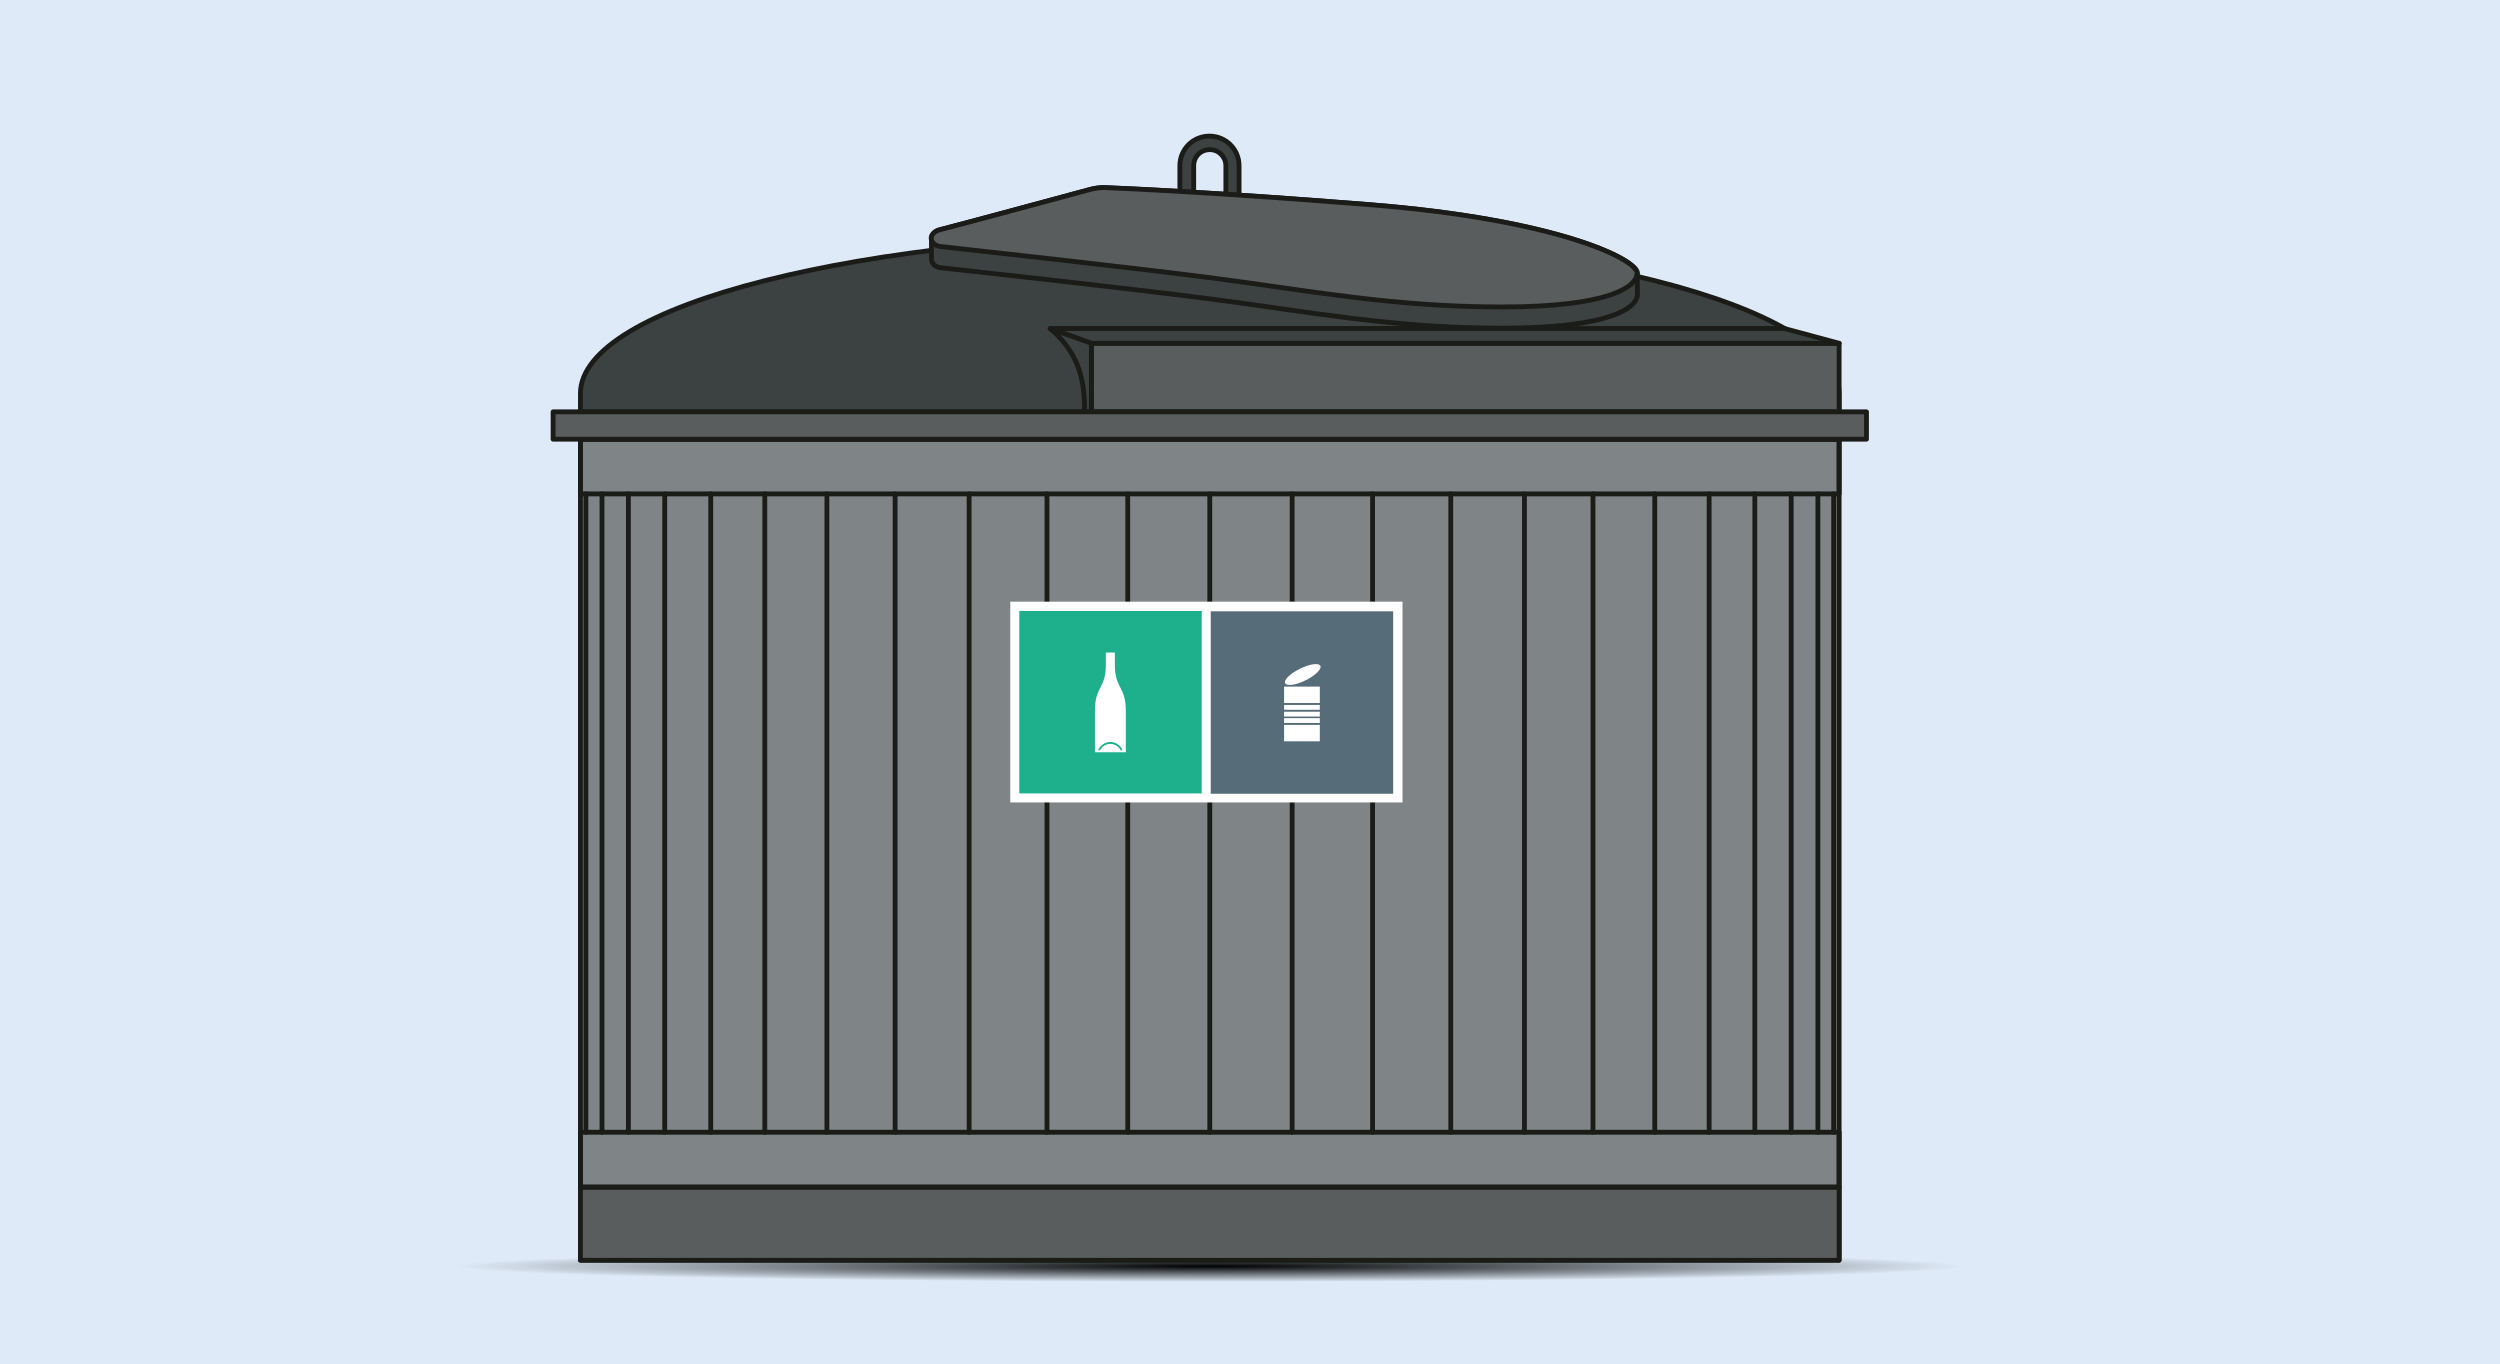 <?xml version="1.0" encoding="utf-8"?>
<!-- Generator: Adobe Illustrator 27.9.0, SVG Export Plug-In . SVG Version: 6.00 Build 0)  -->
<svg version="1.1" xmlns="http://www.w3.org/2000/svg" xmlns:xlink="http://www.w3.org/1999/xlink" x="0px" y="0px" width="777px"
	 height="424px" viewBox="0 0 777 424" style="enable-background:new 0 0 777 424;" xml:space="preserve">
<style type="text/css">
	.st0{fill:#DEEAF7;}
	.st1{fill:url(#SVGID_1_);}
	.st2{fill:#7F8487;}
	.st3{fill:#3C4141;stroke:#1B1B18;stroke-width:1.5;stroke-linecap:round;stroke-linejoin:round;stroke-miterlimit:10;}
	.st4{fill:none;stroke:#1B1B18;stroke-width:1.5;stroke-linecap:round;stroke-linejoin:round;stroke-miterlimit:10;}
	.st5{fill:#595D5D;stroke:#1B1B18;stroke-width:1.5;stroke-linecap:round;stroke-linejoin:round;stroke-miterlimit:10;}
	.st6{display:none;}
	.st7{display:inline;}
	.st8{fill:#FFFFFF;}
	.st9{fill:#00A04B;}
	.st10{opacity:0.5;fill:#FFFFFF;enable-background:new    ;}
	.st11{fill:#141414;}
	.st12{display:inline;fill:#FFFFFF;}
	.st13{fill:#0082BE;}
	.st14{fill:#BEA064;}
	.st15{fill:none;}
	.st16{fill:#A01E41;}
	.st17{fill:#961E82;}
	.st18{fill:#1EAF8C;}
	.st19{fill:#566D79;}
</style>
<g id="Baggrund">
	<rect class="st0" width="777" height="424"/>
</g>
<g id="Layer_9">
	<g id="Skygge">
		
			<radialGradient id="SVGID_1_" cx="-969.888" cy="629.011" r="1.347" gradientTransform="matrix(0 3.641 174.723 -5.825937e-15 -109527.797 3924.919)" gradientUnits="userSpaceOnUse">
			<stop  offset="0" style="stop-color:#000000"/>
			<stop  offset="1" style="stop-color:#000000;stop-opacity:0"/>
		</radialGradient>
		<ellipse class="st1" cx="374.8" cy="393.4" rx="235.3" ry="4.9"/>
	</g>
	<g>
		<rect x="180.4" y="136.5" class="st2" width="391.2" height="232.4"/>
		<path class="st3" d="M385.2,72.7H381V51.5c0-2.7-2.2-5-5-5s-5,2.2-5,5v21.3h-4.3V51.5c0-5.1,4.1-9.2,9.2-9.2
			c5.1,0,9.2,4.1,9.2,9.2V72.7z"/>
		<rect x="180.4" y="136.5" class="st4" width="391.2" height="255.1"/>
		<rect x="180.4" y="369" class="st5" width="391.2" height="22.7"/>
		<rect x="180.4" y="351.9" class="st4" width="391.2" height="17"/>
		<rect x="180.4" y="136.5" class="st4" width="391.2" height="17"/>
		<line class="st4" x1="376" y1="153.5" x2="376" y2="351.9"/>
		<line class="st4" x1="401.6" y1="153.5" x2="401.6" y2="351.9"/>
		<line class="st4" x1="426.6" y1="153.5" x2="426.6" y2="351.9"/>
		<line class="st4" x1="450.9" y1="153.5" x2="450.9" y2="351.9"/>
		<line class="st4" x1="473.8" y1="153.5" x2="473.8" y2="351.9"/>
		<line class="st4" x1="495.1" y1="153.5" x2="495.1" y2="351.9"/>
		<line class="st4" x1="514.3" y1="153.5" x2="514.3" y2="351.9"/>
		<line class="st4" x1="531.2" y1="153.5" x2="531.2" y2="351.9"/>
		<line class="st4" x1="545.4" y1="153.5" x2="545.4" y2="351.9"/>
		<line class="st4" x1="556.7" y1="153.5" x2="556.7" y2="351.9"/>
		<line class="st4" x1="565" y1="153.5" x2="565" y2="351.9"/>
		<line class="st4" x1="569.9" y1="153.5" x2="569.9" y2="351.9"/>
		<line class="st4" x1="350.5" y1="153.5" x2="350.5" y2="351.9"/>
		<line class="st4" x1="325.4" y1="153.5" x2="325.4" y2="351.9"/>
		<line class="st4" x1="301.2" y1="153.5" x2="301.2" y2="351.9"/>
		<line class="st4" x1="278.2" y1="153.5" x2="278.2" y2="351.9"/>
		<line class="st4" x1="257" y1="153.5" x2="257" y2="351.9"/>
		<line class="st4" x1="237.7" y1="153.5" x2="237.7" y2="351.9"/>
		<line class="st4" x1="220.9" y1="153.5" x2="220.9" y2="351.9"/>
		<line class="st4" x1="206.6" y1="153.5" x2="206.6" y2="351.9"/>
		<line class="st4" x1="195.3" y1="153.5" x2="195.3" y2="351.9"/>
		<line class="st4" x1="187.1" y1="153.5" x2="187.1" y2="351.9"/>
		<line class="st4" x1="182.1" y1="153.5" x2="182.1" y2="351.9"/>
		<path class="st3" d="M376,72.7c-108,0-195.6,22.2-195.6,49.6v5.7h391.2v-5.7C571.6,94.9,484,72.7,376,72.7z"/>
		<path class="st3" d="M425.4,63.6c-49.2-3.9-75.2-5-82.3-5.3c-1.4,0-3.1,0.2-4.8,0.7c-8.9,2.4-36.5,9.9-46.6,12.5
			c-1.1,0.3-2.2,1.4-2.2,2.4s0,5.7,0,6.7s1,2.4,2.8,2.6c11.7,1.3,57.3,6.3,83.9,9.7c30.7,4,56.7,9.1,90.7,9.1s42-6.5,42-10.5
			s0-3.3,0-6.7C508.7,80.6,484.1,68.3,425.4,63.6z"/>
		<path class="st5" d="M289.4,74c0,1,1,2.4,2.8,2.6c11.7,1.3,57.3,6.3,83.9,9.7c30.7,4,56.7,9.1,90.7,9.1s42-6.5,42-10.5v0
			c0-4.3-24.7-16.7-83.3-21.3c-49.2-3.9-75.2-5-82.3-5.3c-1.4,0-3.1,0.2-4.8,0.7c-8.9,2.4-36.5,9.9-46.6,12.5
			C290.5,71.9,289.4,73,289.4,74L289.4,74z"/>
		<rect x="339.2" y="106.7" class="st5" width="232.4" height="21.3"/>
		<polygon class="st3" points="339.2,106.7 571.6,106.7 554.6,102.1 326.4,102.1 		"/>
		<path class="st3" d="M326.4,102.1l12.8,4.6V128h-2.1C337.1,119.6,336.1,110.3,326.4,102.1z"/>
		<rect x="171.9" y="128" class="st5" width="408.2" height="8.5"/>
	</g>
</g>
<g id="Madaffald" class="st6">
	<g class="st7">
		<rect x="343.7" y="187" class="st8" width="62.4" height="62.4"/>
		<g>
			<g id="baggrund_00000079480655024516851280000016374304354759348389_">
				<rect x="346.6" y="189.9" class="st9" width="56.7" height="56.7"/>
			</g>
			<g id="ikon_00000178926365980754552800000013689936212594964362_">
				<g>
					<g>
						<path class="st8" d="M375.2,211.1l0.3-4.7h-1.2l0.3,4.7c0.1,0,0.2,0,0.3,0C375,211.1,375.1,211.1,375.2,211.1z"/>
					</g>
					<g>
						<path class="st8" d="M383.1,228.2C383.1,228.2,383.1,228.2,383.1,228.2c-0.1,0-0.3,0-0.4,0c-1.7-0.1-3.3-1.4-4.2-3.4
							c-0.7-1.3-1-2.9-1-4.7c0-1.8,0.4-3.5,1.1-4.8c0.7-1.3,1.6-2.4,2.7-2.9c0.5-0.2,1-0.4,1.6-0.4c0,0,0.2,0,0.2,0h0.5l0,0
							c-0.1-0.1-0.3-0.3-0.4-0.4c-0.8-0.7-1.9-1.2-3.1-1.2l0,0l0,0c-0.8,0-1.6,0.2-2.2,0.5l0,0l0,0l0,0c-0.9,0.5-1.8,0.8-3,0.8
							c-1.1,0-2-0.3-3-0.8l0,0l0,0l0,0c-0.6-0.3-1.5-0.5-2.2-0.5l0,0l0,0c-1.2,0-2.3,0.5-3.1,1.2c-0.1,0.1-0.3,0.3-0.4,0.4l0,0h0.5
							c0,0,0.2,0,0.2,0c0.5,0,1.1,0.2,1.6,0.4c1.1,0.5,2.1,1.5,2.7,2.9c0.7,1.3,1.1,3,1.1,4.8c0,1.8-0.4,3.4-1,4.7
							c-1,2-2.5,3.2-4.2,3.4c-0.1,0-0.3,0-0.3,0c0,0-0.1,0-0.1,0h-1.1c0.2,0.3,0.5,0.6,0.8,0.9c0,0,0,0,0,0l0,0
							c0.8,0.9,2,1.4,3.3,1.4l0,0l0,0l0,0c0.2,0,0.9,0,1.2,0c0.1,0,0.1,0,0.2,0c0.1,0,0.3-0.1,0.4-0.1c0.1,0,0.2-0.1,0.3-0.1
							c0.1,0,0.2-0.1,0.3-0.1c0.8-0.4,1.6-0.7,2.8-0.7s2,0.3,2.8,0.7c0.1,0,0.2,0.1,0.3,0.1c0.1,0,0.2,0.1,0.3,0.1
							c0.1,0,0.3,0.1,0.4,0.1c0.1,0,0.1,0,0.2,0c0.2,0,0.9,0,1.1,0l0,0l0,0l0,0c1.3,0,2.4-0.6,3.3-1.4l0,0c0,0,0,0,0,0
							c0.3-0.3,0.5-0.6,0.8-0.9H383.1z"/>
					</g>
				</g>
			</g>
		</g>
	</g>
</g>
<g id="Restaffald" class="st6">
	<g class="st7">
		<rect x="343.7" y="187" class="st8" width="62.4" height="62.4"/>
		<g>
			<g id="baggrund_00000102515328100314351860000016218350913264488891_">
				<rect x="346.6" y="189.9" class="st11" width="56.7" height="56.7"/>
			</g>
			<g id="ikon_00000176041483023580634100000018028281371269342350_">
				<g>
					<path class="st8" d="M377.5,210.9l4.5-3.7c0,0-1.6,0.7-2.4-0.6c-0.4-0.7-0.8-1.2-1-1.6c-0.8-1.2-1.6,0-1.6,0l-1.8,4.5l-0.6-6.4
						c-1.2,3.4-6,0.7-5,2.8l2.7,5h1.1L377.5,210.9L377.5,210.9z"/>
					<path class="st8" d="M385.3,232.4c0,0-0.3-0.4-0.6-1c-0.3-0.6-0.6-1.6-0.6-2.8c0-0.1,0-0.3,0-0.4c0-0.3,0-0.5,0-0.8
						c0.1-3.2,0.1-8.8-1.6-11.9c-1.2-2.3-3.6-3.7-5-4.1h-0.3h-1.3h-3.6h0c-1.4,0.4-3.8,1.9-5,4.1c-1.6,3.1-1.7,8.7-1.6,11.9l0,0.6
						c0,0.1,0,0.3,0,0.4c0,0.1,0,0.1,0,0.2c-0.1,2.4-1.2,3.8-1.2,4l0,0c-0.1,0.1-0.1,0.2-0.1,0.2c0,0.2,0.2,0.4,0.5,0.4
						c0.1,0,0.1,0,0.2,0c0.4-0.1,2.3-0.7,4.4-0.7c1.2,0,1.9,0.1,2.5,0.2c0.2,0,1.3,0.3,2.4,0.3c1.3,0,2.7-0.1,4.4-1.1
						c0.7,0.3,1.4,0.5,2,0.6c1.2,0.3,2.4,0.4,3.1,0.5c0.6,0,0.9,0,1,0l0,0l0,0c0.2,0,0.4-0.2,0.4-0.4
						C385.4,232.6,385.4,232.5,385.3,232.4z"/>
				</g>
			</g>
		</g>
	</g>
</g>
<g id="Papir_-_Pap_-_tekstilaffald_240_liter_gammelt_låg_00000083080193645155355250000008273464248015704475_" class="st6">
	<rect x="282.8" y="187" class="st12" width="181.4" height="62.4"/>
	<g class="st7">
		<g id="baggrund_00000158730319671505791300000010585123054368733366_">
			<rect x="285.6" y="189.9" class="st13" width="56.7" height="56.7"/>
		</g>
		<g id="ikon_00000067920053704780295590000001193672476341870222_">
			<g>
				<g>
					<polygon class="st8" points="313.7,213.7 313.7,204.5 304.5,213.7 					"/>
					<polygon class="st8" points="314.2,204.1 314.2,214.3 304,214.3 304,232.4 323.9,232.4 323.9,204.1 					"/>
				</g>
			</g>
		</g>
	</g>
	<g class="st7">
		<g id="baggrund_00000135676464444826874080000000626761661619703183_">
			<rect x="345.1" y="189.9" class="st14" width="56.7" height="56.7"/>
		</g>
		<g id="ikon_00000133519894461010398580000014724376918789344906_">
			<g>
				<polygon class="st15" points="381.5,210.8 380.1,212 381.5,210.8 385.9,206.9 368.5,206.9 368.5,206.9 385.9,206.9 				"/>
				<path class="st15" d="M375.3,220l1.4-3.5L375.3,220z"/>
				<polygon class="st15" points="377.6,214.3 377.6,214.3 360.1,214.3 358.2,218.9 360.1,214.3 				"/>
				<polygon class="st15" points="376.3,219 375.7,220.5 360.3,220.5 360.3,220.5 375.7,220.5 				"/>
				<polygon class="st15" points="386.4,207.2 386.4,207.2 378.5,214.2 381.4,219.1 381.4,219.1 378.5,214.2 				"/>
				<polygon class="st15" points="386.1,222.5 380.8,227.3 386.1,222.5 386.1,215.6 386.1,215.6 				"/>
				<polygon class="st15" points="377.9,215.2 376.3,219 375.7,220.5 360.3,220.5 360.3,220.5 360.3,220.5 360.3,229.6 377.9,229.6 
					377.9,229.6 377.9,215.2 377.9,215.2 				"/>
				<polygon class="st15" points="368,213.7 368,213.7 368,207 368,207 368,207 360.5,213.7 360.5,213.7 				"/>
				<polygon class="st15" points="381.5,210.8 385.9,206.9 368.5,206.9 368.5,206.9 368.5,206.9 368.5,213.7 368.5,213.7 
					378.2,213.7 378.2,213.7 380.1,212 				"/>
				<polygon class="st15" points="375.3,220 375.3,220 376.7,216.5 377.6,214.3 377.6,214.3 377.6,214.3 360.1,214.3 358.2,218.9 
					357.8,220 375.3,220 				"/>
				<polygon class="st15" points="389.1,212 386.4,207.2 386.4,207.2 386.4,207.2 378.5,214.2 381.4,219.1 381.4,219.1 381.4,219.1 
					389.2,212.1 389.2,212.1 				"/>
				<polygon class="st15" points="386.1,215.6 381.2,220 379,216.2 378.5,215.2 378.5,215.2 378.5,229.4 378.5,229.4 380.8,227.3 
					386.1,222.5 386.1,215.6 				"/>
				<polygon class="st8" points="381.5,210.8 385.9,206.9 368.5,206.9 368.5,206.9 368.5,213.7 368.5,213.7 378.2,213.7 
					378.2,213.7 380.1,212 				"/>
				<polygon class="st8" points="368,213.7 368,207 368,207 360.5,213.7 360.5,213.7 				"/>
				<polygon class="st15" points="368,213.7 368,213.7 368,207 368,207 368,207 360.5,213.7 360.5,213.7 				"/>
				<polygon class="st15" points="381.5,210.8 385.9,206.9 368.5,206.9 368.5,206.9 368.5,206.9 368.5,213.7 368.5,213.7 
					378.2,213.7 378.2,213.7 380.1,212 				"/>
				<polygon class="st15" points="386.1,215.6 381.2,220 379,216.2 378.5,215.2 378.5,215.2 378.5,229.4 378.5,229.4 380.8,227.3 
					386.1,222.5 386.1,215.6 				"/>
				<polygon class="st15" points="389.1,212 386.4,207.2 386.4,207.2 386.4,207.2 378.5,214.2 381.4,219.1 381.4,219.1 381.4,219.1 
					389.2,212.1 389.2,212.1 				"/>
				<polygon class="st8" points="360.3,220.5 360.3,220.5 360.3,229.6 377.9,229.6 377.9,215.2 377.9,215.2 375.7,220.5 				"/>
				<polygon class="st8" points="376.7,216.5 377.6,214.3 360.1,214.3 358.2,218.9 357.8,220 375.3,220 				"/>
				<polygon class="st8" points="386.1,215.6 386.1,215.6 381.2,220 379,216.2 378.5,215.2 378.5,215.2 378.5,229.4 378.5,229.4 
					380.8,227.3 386.1,222.5 				"/>
				<polygon class="st8" points="389.1,212 386.4,207.2 386.4,207.2 378.5,214.2 381.4,219.1 381.4,219.1 389.2,212.1 389.2,212.1 
									"/>
			</g>
		</g>
	</g>
	<g class="st7">
		<g id="baggrund_00000137092589741903897950000014808826375258885542_">
			<g>
				<rect x="404.7" y="189.9" class="st16" width="56.7" height="56.7"/>
			</g>
		</g>
		<g id="ikon_00000119810576008772563380000014388514324254908585_">
			<g>
				<g>
					<g>
						<path class="st8" d="M436.8,205.5c-0.7,1.4-2.1,2.4-3.8,2.4c-1.7,0-3.1-1-3.8-2.4h-10.3v7.3h5.7V231h10.7l1.2-1.5l-1.1-1.3
							l0.6-1.4l-0.6-0.7l0.6-1.4l-0.7-2.1l2.1,2.9l-0.5,1.1l1.2,1.5l-0.6,0.9l1.5,2.2h2.6v-18.2h5.7v-7.3H436.8z"/>
					</g>
				</g>
			</g>
		</g>
	</g>
</g>
<g id="Plast_drikkekartoner" class="st6">
	<rect x="314" y="187" class="st12" width="121.9" height="62.4"/>
	<g class="st7">
		<g id="baggrund_00000129166374045789608260000016247465298824987060_">
			<rect x="316.8" y="189.9" class="st17" width="56.7" height="56.7"/>
		</g>
		<g id="ikon_00000098928579970298726520000006195891431702695076_">
			<g>
				<polygon class="st8" points="349.9,208.5 349.9,208.5 349.8,208.7 				"/>
				<path class="st8" d="M345.1,216.6C345.1,216.6,345.1,216.6,345.1,216.6c0-0.1,0-0.1,0-0.1v-0.1c0-0.7,0-2.3,1-3.7l3.2-4.4v-1.9
					c-2.6-0.3-7.5-0.3-9.6-0.3c-9.2,0-9.4-0.5-9.4-0.5l0.4,8.5c0.2,2.3,0.6,4.7,1.8,6.7c0.1,0.2,0.2,0.4,0.2,0.6
					c0,0.2-0.1,0.3-0.2,0.5c-0.7,1.4-0.9,3-1.1,4.6c-0.1,1.2-0.2,2.3-0.4,3.5c-0.1,1-0.1,1.6-0.2,2.5c0,0.4-0.3,0.7-0.6,0.9
					s-0.3,0.9-0.3,1.4c0.4,0.2,3.2,0.1,5.6,0c1.5-0.1,2.9-0.2,3.2-0.3c2.1-0.3,4.2-0.3,6.3-0.3c-0.1-0.3-0.2-0.5-0.2-0.8
					L345.1,216.6L345.1,216.6z M344.7,210c0,0.6-0.5,1-1,1h-6.6c-0.6,0-1-0.5-1-1l0,0c0-0.6,0.5-1,1-1h6.6
					C344.3,208.9,344.7,209.4,344.7,210L344.7,210z"/>
				<path class="st8" d="M345.7,216.6c0,0,0-0.1,0-0.1c0-0.5,0-1.3,0.3-2.2c-0.3,0.8-0.3,1.6-0.3,2.1v0.1
					C345.7,216.5,345.7,216.5,345.7,216.6C345.7,216.6,345.7,216.6,345.7,216.6l0,17c0,0.3,0.1,0.6,0.3,0.8l0,0
					c-0.2-0.2-0.3-0.5-0.3-0.8V216.6z"/>
				<path class="st8" d="M358.8,212.7l-4.5-4.2v-5.9l-4.3,0v5.9v0l0,0l-0.1,0.2l-3.2,4.4c-0.3,0.4-0.5,0.8-0.6,1.2
					c-0.3,0.9-0.3,1.7-0.3,2.2c0,0,0,0.1,0,0.1v17c0,0.3,0.1,0.6,0.3,0.8c0.2,0.3,0.6,0.5,1,0.5h11.7c0.7,0,1.3-0.6,1.3-1.3v-17
					c0-0.1,0-0.1,0-0.2C360.1,215.5,360,213.9,358.8,212.7z M358.1,223.4c0,0.6-0.5,1-1,1h0c-0.6,0-1-0.5-1-1v-6.8c0-0.6,0.5-1,1-1
					h0c0.6,0,1,0.5,1,1V223.4z"/>
			</g>
		</g>
	</g>
	<g class="st7">
		<g id="baggrund_00000130640979944481400000000008894936076443200902_">
			<rect x="376.3" y="189.9" class="st14" width="56.7" height="56.7"/>
		</g>
		<g id="ikon_00000178193178085447512900000018395610166002124972_">
			<g>
				<rect x="397.8" y="213.1" class="st8" width="9.2" height="17.9"/>
				<rect x="399.8" y="205.5" class="st8" width="9.2" height="2.3"/>
				<polygon class="st8" points="407,212.5 407.1,212.5 408.8,208.3 399.8,208.3 397.8,212.6 407,212.6 				"/>
				<polygon class="st8" points="407.8,212.2 411.1,209.2 409.4,208.5 				"/>
				<polygon class="st8" points="407.7,230.7 411.5,227.3 411.5,209.6 407.7,213 				"/>
			</g>
		</g>
	</g>
</g>
<g id="Store_PLast_katoner_Glas_Metal_-_240_liter_2_delt">
	<rect x="314" y="187" class="st8" width="121.9" height="62.4"/>
	<g>
		<g id="Baggrund_00000034779295769718645520000015071365112337983423_">
			<g>
				<g>
					<rect x="316.8" y="189.9" class="st18" width="56.7" height="56.7"/>
				</g>
			</g>
		</g>
		<g id="Ikon_00000176731680038421660380000016449317657144679095_">
			<g>
				<path class="st8" d="M349.9,220.9c0-7.5-3.3-6.9-3.4-13.9v-4.2h-2.8v4.2c-0.1,7-3.4,6.4-3.4,13.9v12.9h9.6L349.9,220.9
					 M348.3,233.2c-0.6-1.2-1.8-2-3.2-2s-2.6,0.8-3.2,2h-0.6c0.6-1.5,2.1-2.6,3.8-2.6c1.7,0,3.2,1.1,3.8,2.6H348.3z"/>
			</g>
		</g>
	</g>
	<g>
		<g id="baggrund_00000156559064616902375600000013710962319958922919_">
			<rect x="376.3" y="190" class="st19" width="56.7" height="56.7"/>
		</g>
		<g id="ikon_00000057112912873165126750000007212315921759542161_">
			<g>
				
					<ellipse transform="matrix(0.897 -0.443 0.443 0.897 -50.969 200.915)" class="st8" cx="404.7" cy="209.6" rx="6.1" ry="2"/>
				<g>
					<rect x="399.1" y="223.2" class="st8" width="11.1" height="1.5"/>
					<rect x="399.1" y="225.3" class="st8" width="11.1" height="5.1"/>
					<rect x="399.1" y="221.2" class="st8" width="11.1" height="1.5"/>
					<rect x="399.1" y="213.4" class="st8" width="11.1" height="5.1"/>
					<rect x="399.1" y="219.1" class="st8" width="11.1" height="1.5"/>
				</g>
			</g>
		</g>
	</g>
</g>
</svg>
